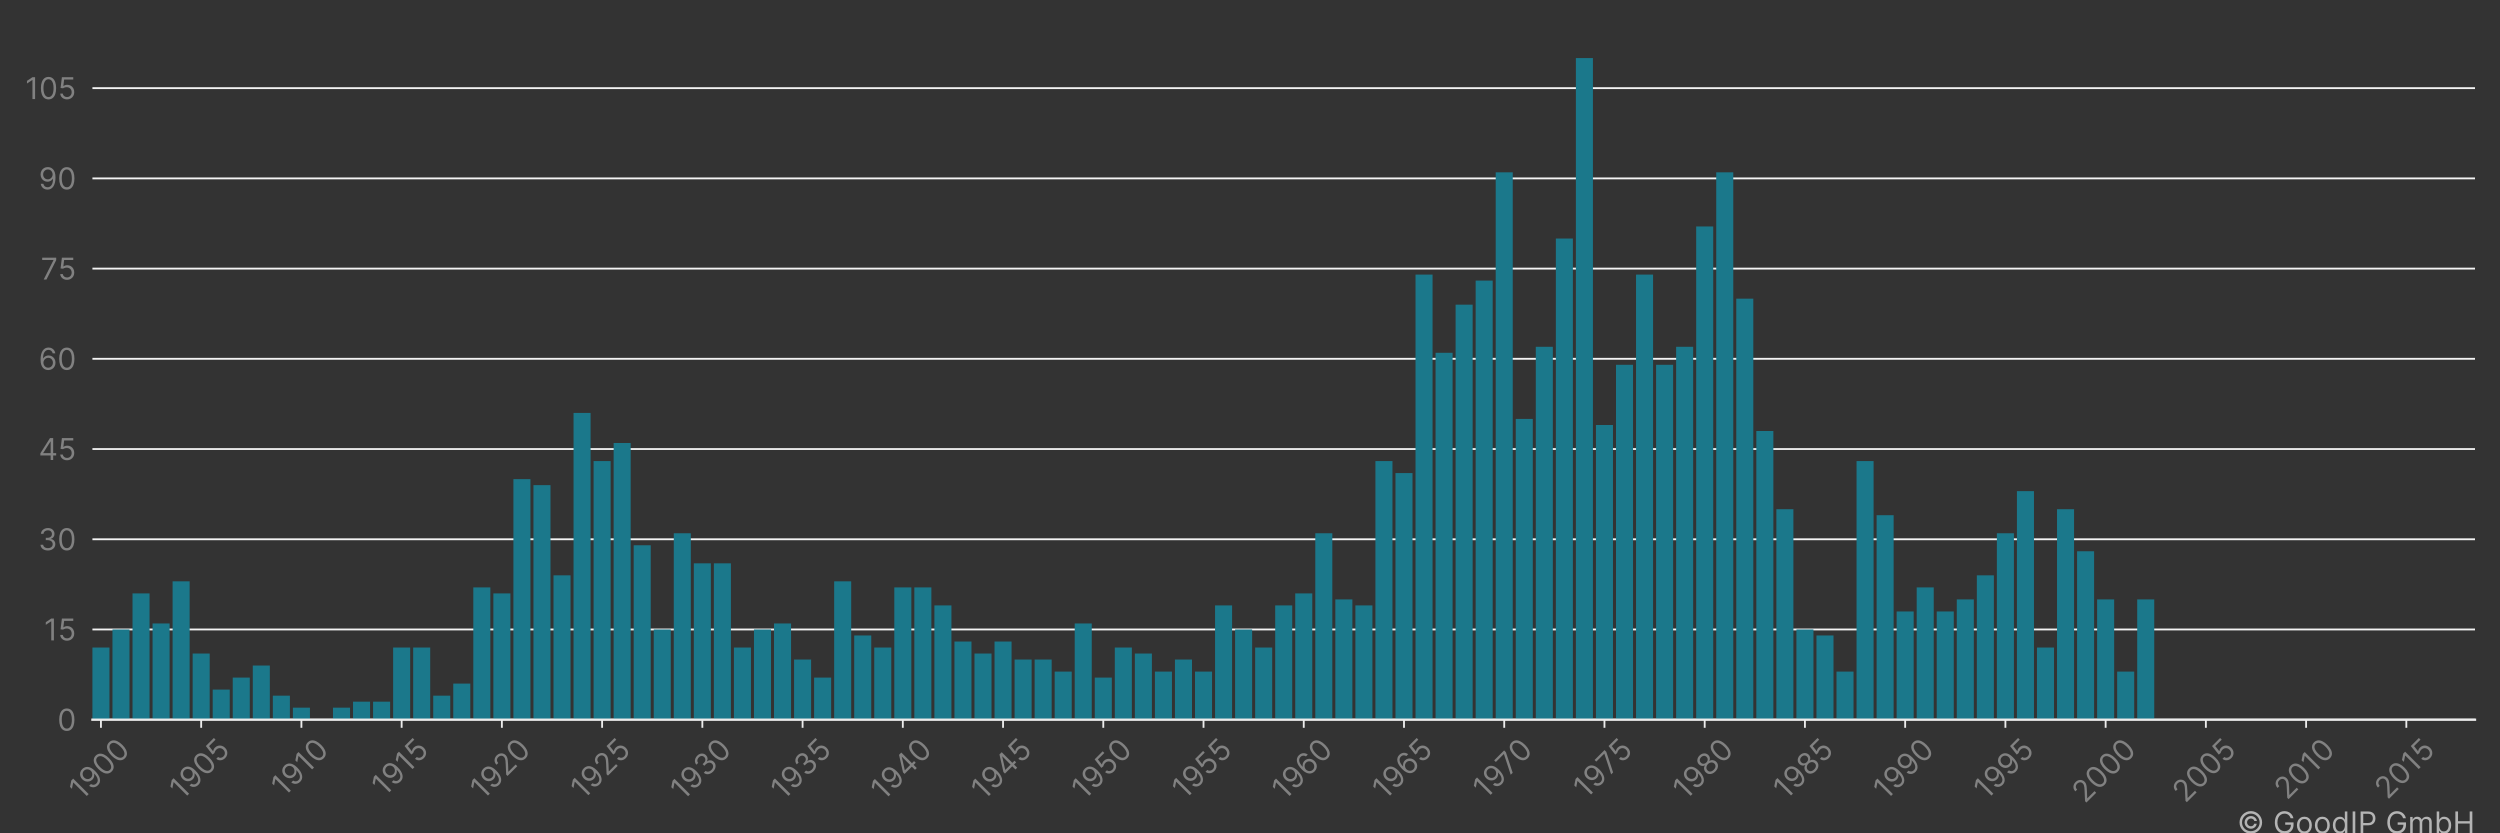 <?xml version="1.0" encoding="utf-8" standalone="no"?>
<!DOCTYPE svg PUBLIC "-//W3C//DTD SVG 1.1//EN"
  "http://www.w3.org/Graphics/SVG/1.1/DTD/svg11.dtd">
<!-- Created with matplotlib (https://matplotlib.org/) -->
<svg height="360pt" version="1.1" viewBox="0 0 1080 360" width="1080pt" xmlns="http://www.w3.org/2000/svg" xmlns:xlink="http://www.w3.org/1999/xlink">
 <rect x="0" y="0" width="1080" height="360" fill="#333333" stroke="none"/>
 <title>BETHLEHEM STEEL CORP patent filings</title>
 <defs>
  <style type="text/css">*{stroke-linecap:butt;stroke-linejoin:round;}</style>
 </defs>
 <g id="figure_1">
  <g id="patch_1">
   <path d="M 0 360 
L 1080 360 
L 1080 0 
L 0 0 
z
" style="fill:none;"/>
  </g>
  <g id="axes_1">
   <g id="patch_2">
    <path d="M 39.925 310.911 
L 1069.2 310.911 
L 1069.2 10.8 
L 39.925 10.8 
z
" style="fill:none;"/>
   </g>
   <g id="matplotlib.axis_1">
    <g id="xtick_1">
     <g id="line2d_1">
      <defs>
       <path d="M 0 0 
L 0 3.5 
" id="m27e42382ef" style="stroke:#ececec;stroke-width:0.8;"/>
      </defs>
      <g>
       <use style="fill:#ececec;stroke:#ececec;stroke-width:0.8;" x="43.606" xlink:href="#m27e42382ef" y="310.911"/>
      </g>
     </g>
     <g id="text_1">
      <!-- 1900 -->
      <g style="fill:#818181;" transform="translate(35.262 346.09)rotate(-45)scale(0.13 -0.13)">
       <defs>
        <path d="M 33.094 72.734 
L 33.094 0 
L 24.297 0 
L 24.297 63.5 
L 23.859 63.5 
L 6.109 51.703 
L 6.109 60.656 
L 24.297 72.734 
z
" id="Inter-Regular-49"/>
        <path d="M 30.688 73.859 
Q 35.156 73.828 39.625 72.156 
Q 44.109 70.484 47.797 66.609 
Q 51.5 62.75 53.734 56.094 
Q 55.969 49.438 55.969 39.344 
Q 55.969 29.656 54.141 22.141 
Q 52.312 14.625 48.875 9.469 
Q 45.453 4.328 40.562 1.656 
Q 35.688 -1 29.547 -1 
Q 23.438 -1 18.656 1.438 
Q 13.891 3.875 10.844 8.219 
Q 7.812 12.578 6.969 18.328 
L 15.625 18.328 
Q 16.797 13.312 20.297 10.062 
Q 23.797 6.812 29.547 6.812 
Q 37.969 6.812 42.844 14.156 
Q 47.734 21.516 47.734 34.938 
L 47.156 34.938 
Q 45.172 31.953 42.438 29.781 
Q 39.703 27.625 36.359 26.453 
Q 33.031 25.281 29.266 25.281 
Q 23.016 25.281 17.812 28.391 
Q 12.609 31.5 9.5 36.953 
Q 6.391 42.406 6.391 49.438 
Q 6.391 56.172 9.391 61.75 
Q 12.391 67.328 17.844 70.625 
Q 23.297 73.938 30.688 73.859 
z
M 30.688 66.047 
Q 26.203 66.047 22.641 63.812 
Q 19.078 61.578 17 57.812 
Q 14.922 54.047 14.922 49.438 
Q 14.922 44.891 16.922 41.172 
Q 18.922 37.469 22.422 35.281 
Q 25.922 33.094 30.406 33.094 
Q 33.766 33.094 36.672 34.422 
Q 39.594 35.766 41.781 38.078 
Q 43.969 40.406 45.203 43.375 
Q 46.453 46.344 46.453 49.578 
Q 46.453 53.906 44.406 57.672 
Q 42.359 61.438 38.797 63.734 
Q 35.234 66.047 30.688 66.047 
z
" id="Inter-Regular-57"/>
        <path d="M 31.25 -1 
Q 23.219 -1 17.578 3.391 
Q 11.938 7.781 8.953 16.141 
Q 5.969 24.5 5.969 36.359 
Q 5.969 48.156 8.969 56.516 
Q 11.969 64.875 17.625 69.297 
Q 23.297 73.719 31.25 73.719 
Q 39.203 73.719 44.859 69.297 
Q 50.531 64.875 53.531 56.516 
Q 56.531 48.156 56.531 36.359 
Q 56.531 24.5 53.547 16.141 
Q 50.562 7.781 44.922 3.391 
Q 39.281 -1 31.25 -1 
z
M 31.25 6.812 
Q 39.203 6.812 43.609 14.484 
Q 48.016 22.156 48.016 36.359 
Q 48.016 45.812 46 52.453 
Q 44 59.094 40.25 62.562 
Q 36.5 66.047 31.25 66.047 
Q 23.375 66.047 18.922 58.281 
Q 14.484 50.531 14.484 36.359 
Q 14.484 26.922 16.469 20.312 
Q 18.469 13.703 22.203 10.25 
Q 25.953 6.812 31.25 6.812 
z
" id="Inter-Regular-48"/>
       </defs>
       <use xlink:href="#Inter-Regular-49"/>
       <use x="46.449" xlink:href="#Inter-Regular-57"/>
       <use x="108.807" xlink:href="#Inter-Regular-48"/>
       <use x="171.307" xlink:href="#Inter-Regular-48"/>
      </g>
     </g>
    </g>
    <g id="xtick_2">
     <g id="line2d_2">
      <g>
       <use style="fill:#ececec;stroke:#ececec;stroke-width:0.8;" x="86.907" xlink:href="#m27e42382ef" y="310.911"/>
      </g>
     </g>
     <g id="text_2">
      <!-- 1905 -->
      <g style="fill:#818181;" transform="translate(78.642 345.933)rotate(-45)scale(0.13 -0.13)">
       <defs>
        <path d="M 30.25 -1 
Q 24 -1 19 1.484 
Q 14 3.984 10.969 8.312 
Q 7.953 12.641 7.672 18.188 
L 16.188 18.188 
Q 16.688 13.25 20.688 10.031 
Q 24.688 6.812 30.25 6.812 
Q 34.734 6.812 38.234 8.906 
Q 41.734 11.016 43.734 14.688 
Q 45.734 18.359 45.734 23.016 
Q 45.734 27.766 43.656 31.516 
Q 41.578 35.266 37.953 37.422 
Q 34.344 39.594 29.688 39.625 
Q 26.344 39.672 22.828 38.625 
Q 19.312 37.578 17.047 35.938 
L 8.812 36.938 
L 13.219 72.734 
L 51 72.734 
L 51 64.922 
L 20.594 64.922 
L 18.047 43.469 
L 18.469 43.469 
Q 20.703 45.234 24.078 46.406 
Q 27.453 47.578 31.109 47.578 
Q 37.781 47.578 43.016 44.406 
Q 48.266 41.234 51.266 35.719 
Q 54.266 30.219 54.266 23.156 
Q 54.266 16.188 51.156 10.734 
Q 48.047 5.297 42.609 2.141 
Q 37.188 -1 30.25 -1 
z
" id="Inter-Regular-53"/>
       </defs>
       <use xlink:href="#Inter-Regular-49"/>
       <use x="46.449" xlink:href="#Inter-Regular-57"/>
       <use x="108.807" xlink:href="#Inter-Regular-48"/>
       <use x="171.307" xlink:href="#Inter-Regular-53"/>
      </g>
     </g>
    </g>
    <g id="xtick_3">
     <g id="line2d_3">
      <g>
       <use style="fill:#ececec;stroke:#ececec;stroke-width:0.8;" x="130.208" xlink:href="#m27e42382ef" y="310.911"/>
      </g>
     </g>
     <g id="text_3">
      <!-- 1910 -->
      <g style="fill:#818181;" transform="translate(122.602 344.614)rotate(-45)scale(0.13 -0.13)">
       <use xlink:href="#Inter-Regular-49"/>
       <use x="46.449" xlink:href="#Inter-Regular-57"/>
       <use x="108.807" xlink:href="#Inter-Regular-49"/>
       <use x="155.256" xlink:href="#Inter-Regular-48"/>
      </g>
     </g>
    </g>
    <g id="xtick_4">
     <g id="line2d_4">
      <g>
       <use style="fill:#ececec;stroke:#ececec;stroke-width:0.8;" x="173.51" xlink:href="#m27e42382ef" y="310.911"/>
      </g>
     </g>
     <g id="text_4">
      <!-- 1915 -->
      <g style="fill:#818181;" transform="translate(165.982 344.458)rotate(-45)scale(0.13 -0.13)">
       <use xlink:href="#Inter-Regular-49"/>
       <use x="46.449" xlink:href="#Inter-Regular-57"/>
       <use x="108.807" xlink:href="#Inter-Regular-49"/>
       <use x="155.256" xlink:href="#Inter-Regular-53"/>
      </g>
     </g>
    </g>
    <g id="xtick_5">
     <g id="line2d_5">
      <g>
       <use style="fill:#ececec;stroke:#ececec;stroke-width:0.8;" x="216.811" xlink:href="#m27e42382ef" y="310.911"/>
      </g>
     </g>
     <g id="text_5">
      <!-- 1920 -->
      <g style="fill:#818181;" transform="translate(208.559 345.907)rotate(-45)scale(0.13 -0.13)">
       <defs>
        <path d="M 7.531 0 
L 7.531 6.391 
L 31.531 32.672 
Q 35.766 37.281 38.5 40.703 
Q 41.234 44.141 42.562 47.172 
Q 43.891 50.219 43.891 53.547 
Q 43.891 57.391 42.062 60.188 
Q 40.234 63 37.078 64.516 
Q 33.922 66.047 29.969 66.047 
Q 25.781 66.047 22.672 64.328 
Q 19.562 62.609 17.875 59.516 
Q 16.188 56.422 16.188 52.266 
L 7.812 52.266 
Q 7.812 58.672 10.75 63.5 
Q 13.703 68.328 18.797 71.016 
Q 23.906 73.719 30.25 73.719 
Q 36.656 73.719 41.578 71.016 
Q 46.516 68.328 49.312 63.734 
Q 52.125 59.156 52.125 53.547 
Q 52.125 49.531 50.688 45.719 
Q 49.25 41.906 45.719 37.234 
Q 42.188 32.562 35.938 25.859 
L 19.609 8.375 
L 19.609 7.812 
L 53.406 7.812 
L 53.406 0 
z
" id="Inter-Regular-50"/>
       </defs>
       <use xlink:href="#Inter-Regular-49"/>
       <use x="46.449" xlink:href="#Inter-Regular-57"/>
       <use x="108.807" xlink:href="#Inter-Regular-50"/>
       <use x="169.318" xlink:href="#Inter-Regular-48"/>
      </g>
     </g>
    </g>
    <g id="xtick_6">
     <g id="line2d_6">
      <g>
       <use style="fill:#ececec;stroke:#ececec;stroke-width:0.8;" x="260.113" xlink:href="#m27e42382ef" y="310.911"/>
      </g>
     </g>
     <g id="text_6">
      <!-- 1925 -->
      <g style="fill:#818181;" transform="translate(251.939 345.751)rotate(-45)scale(0.13 -0.13)">
       <use xlink:href="#Inter-Regular-49"/>
       <use x="46.449" xlink:href="#Inter-Regular-57"/>
       <use x="108.807" xlink:href="#Inter-Regular-50"/>
       <use x="169.318" xlink:href="#Inter-Regular-53"/>
      </g>
     </g>
    </g>
    <g id="xtick_7">
     <g id="line2d_7">
      <g>
       <use style="fill:#ececec;stroke:#ececec;stroke-width:0.8;" x="303.414" xlink:href="#m27e42382ef" y="310.911"/>
      </g>
     </g>
     <g id="text_7">
      <!-- 1930 -->
      <g style="fill:#818181;" transform="translate(295.018 346.194)rotate(-45)scale(0.13 -0.13)">
       <defs>
        <path d="M 32.109 -1 
Q 25.078 -1 19.578 1.406 
Q 14.094 3.828 10.875 8.141 
Q 7.672 12.469 7.391 18.188 
L 16.344 18.188 
Q 16.625 14.672 18.75 12.125 
Q 20.875 9.594 24.312 8.203 
Q 27.766 6.812 31.969 6.812 
Q 36.656 6.812 40.266 8.438 
Q 43.891 10.078 45.953 12.984 
Q 48.016 15.906 48.016 19.75 
Q 48.016 23.75 46.016 26.828 
Q 44.031 29.906 40.188 31.641 
Q 36.359 33.375 30.828 33.375 
L 25 33.375 
L 25 41.188 
L 30.828 41.188 
Q 35.156 41.188 38.438 42.75 
Q 41.734 44.312 43.594 47.156 
Q 45.453 50 45.453 53.828 
Q 45.453 57.531 43.812 60.266 
Q 42.188 63 39.219 64.516 
Q 36.266 66.047 32.25 66.047 
Q 28.484 66.047 25.156 64.672 
Q 21.844 63.312 19.75 60.734 
Q 17.656 58.172 17.469 54.547 
L 8.953 54.547 
Q 9.156 60.266 12.391 64.578 
Q 15.625 68.891 20.859 71.297 
Q 26.109 73.719 32.391 73.719 
Q 39.141 73.719 43.969 71 
Q 48.797 68.281 51.391 63.844 
Q 53.984 59.406 53.984 54.266 
Q 53.984 48.125 50.766 43.781 
Q 47.547 39.453 42.047 37.781 
L 42.047 37.219 
Q 48.938 36.078 52.797 31.375 
Q 56.672 26.672 56.672 19.75 
Q 56.672 13.812 53.453 9.109 
Q 50.25 4.406 44.703 1.703 
Q 39.172 -1 32.109 -1 
z
" id="Inter-Regular-51"/>
       </defs>
       <use xlink:href="#Inter-Regular-49"/>
       <use x="46.449" xlink:href="#Inter-Regular-57"/>
       <use x="108.807" xlink:href="#Inter-Regular-51"/>
       <use x="172.443" xlink:href="#Inter-Regular-48"/>
      </g>
     </g>
    </g>
    <g id="xtick_8">
     <g id="line2d_8">
      <g>
       <use style="fill:#ececec;stroke:#ececec;stroke-width:0.8;" x="346.716" xlink:href="#m27e42382ef" y="310.911"/>
      </g>
     </g>
     <g id="text_8">
      <!-- 1935 -->
      <g style="fill:#818181;" transform="translate(338.398 346.038)rotate(-45)scale(0.13 -0.13)">
       <use xlink:href="#Inter-Regular-49"/>
       <use x="46.449" xlink:href="#Inter-Regular-57"/>
       <use x="108.807" xlink:href="#Inter-Regular-51"/>
       <use x="172.443" xlink:href="#Inter-Regular-53"/>
      </g>
     </g>
    </g>
    <g id="xtick_9">
     <g id="line2d_9">
      <g>
       <use style="fill:#ececec;stroke:#ececec;stroke-width:0.8;" x="390.017" xlink:href="#m27e42382ef" y="310.911"/>
      </g>
     </g>
     <g id="text_9">
      <!-- 1940 -->
      <g style="fill:#818181;" transform="translate(381.595 346.246)rotate(-45)scale(0.13 -0.13)">
       <defs>
        <path d="M 5.828 14.922 
L 5.828 22.156 
L 37.781 72.734 
L 43.047 72.734 
L 43.047 61.5 
L 39.484 61.5 
L 15.344 23.297 
L 15.344 22.734 
L 58.375 22.734 
L 58.375 14.922 
z
M 40.062 0 
L 40.062 17.109 
L 40.062 20.484 
L 40.062 72.734 
L 48.438 72.734 
L 48.438 0 
z
" id="Inter-Regular-52"/>
       </defs>
       <use xlink:href="#Inter-Regular-49"/>
       <use x="46.449" xlink:href="#Inter-Regular-57"/>
       <use x="108.807" xlink:href="#Inter-Regular-52"/>
       <use x="173.011" xlink:href="#Inter-Regular-48"/>
      </g>
     </g>
    </g>
    <g id="xtick_10">
     <g id="line2d_10">
      <g>
       <use style="fill:#ececec;stroke:#ececec;stroke-width:0.8;" x="433.318" xlink:href="#m27e42382ef" y="310.911"/>
      </g>
     </g>
     <g id="text_10">
      <!-- 1945 -->
      <g style="fill:#818181;" transform="translate(424.975 346.09)rotate(-45)scale(0.13 -0.13)">
       <use xlink:href="#Inter-Regular-49"/>
       <use x="46.449" xlink:href="#Inter-Regular-57"/>
       <use x="108.807" xlink:href="#Inter-Regular-52"/>
       <use x="173.011" xlink:href="#Inter-Regular-53"/>
      </g>
     </g>
    </g>
    <g id="xtick_11">
     <g id="line2d_11">
      <g>
       <use style="fill:#ececec;stroke:#ececec;stroke-width:0.8;" x="476.62" xlink:href="#m27e42382ef" y="310.911"/>
      </g>
     </g>
     <g id="text_11">
      <!-- 1950 -->
      <g style="fill:#818181;" transform="translate(468.355 345.933)rotate(-45)scale(0.13 -0.13)">
       <use xlink:href="#Inter-Regular-49"/>
       <use x="46.449" xlink:href="#Inter-Regular-57"/>
       <use x="108.807" xlink:href="#Inter-Regular-53"/>
       <use x="169.602" xlink:href="#Inter-Regular-48"/>
      </g>
     </g>
    </g>
    <g id="xtick_12">
     <g id="line2d_12">
      <g>
       <use style="fill:#ececec;stroke:#ececec;stroke-width:0.8;" x="519.921" xlink:href="#m27e42382ef" y="310.911"/>
      </g>
     </g>
     <g id="text_12">
      <!-- 1955 -->
      <g style="fill:#818181;" transform="translate(511.734 345.776)rotate(-45)scale(0.13 -0.13)">
       <use xlink:href="#Inter-Regular-49"/>
       <use x="46.449" xlink:href="#Inter-Regular-57"/>
       <use x="108.807" xlink:href="#Inter-Regular-53"/>
       <use x="169.602" xlink:href="#Inter-Regular-53"/>
      </g>
     </g>
    </g>
    <g id="xtick_13">
     <g id="line2d_13">
      <g>
       <use style="fill:#ececec;stroke:#ececec;stroke-width:0.8;" x="563.223" xlink:href="#m27e42382ef" y="310.911"/>
      </g>
     </g>
     <g id="text_13">
      <!-- 1960 -->
      <g style="fill:#818181;" transform="translate(554.886 346.077)rotate(-45)scale(0.13 -0.13)">
       <defs>
        <path d="M 31.672 -1 
Q 27.203 -0.922 22.719 0.703 
Q 18.25 2.344 14.562 6.234 
Q 10.875 10.125 8.625 16.781 
Q 6.391 23.438 6.391 33.516 
Q 6.391 43.219 8.203 50.719 
Q 10.016 58.234 13.453 63.375 
Q 16.906 68.531 21.781 71.188 
Q 26.672 73.859 32.812 73.859 
Q 38.922 73.859 43.688 71.406 
Q 48.469 68.969 51.484 64.609 
Q 54.516 60.266 55.406 54.547 
L 46.734 54.547 
Q 45.531 59.547 42.047 62.797 
Q 38.562 66.047 32.812 66.047 
Q 24.359 66.047 19.516 58.672 
Q 14.672 51.312 14.625 37.922 
L 15.203 37.922 
Q 17.188 40.938 19.938 43.078 
Q 22.688 45.234 26.031 46.406 
Q 29.375 47.578 33.094 47.578 
Q 39.344 47.578 44.531 44.469 
Q 49.719 41.375 52.844 35.922 
Q 55.969 30.469 55.969 23.438 
Q 55.969 16.688 52.953 11.094 
Q 49.938 5.5 44.484 2.219 
Q 39.031 -1.062 31.672 -1 
z
M 31.672 6.812 
Q 36.156 6.812 39.719 9.047 
Q 43.297 11.297 45.359 15.062 
Q 47.438 18.828 47.438 23.438 
Q 47.438 27.953 45.438 31.656 
Q 43.438 35.375 39.938 37.562 
Q 36.438 39.766 31.969 39.766 
Q 28.594 39.766 25.672 38.438 
Q 22.766 37.109 20.578 34.797 
Q 18.391 32.5 17.141 29.531 
Q 15.906 26.562 15.906 23.297 
Q 15.906 18.969 17.953 15.203 
Q 20 11.438 23.562 9.125 
Q 27.125 6.812 31.672 6.812 
z
" id="Inter-Regular-54"/>
       </defs>
       <use xlink:href="#Inter-Regular-49"/>
       <use x="46.449" xlink:href="#Inter-Regular-57"/>
       <use x="108.807" xlink:href="#Inter-Regular-54"/>
       <use x="171.165" xlink:href="#Inter-Regular-48"/>
      </g>
     </g>
    </g>
    <g id="xtick_14">
     <g id="line2d_14">
      <g>
       <use style="fill:#ececec;stroke:#ececec;stroke-width:0.8;" x="606.524" xlink:href="#m27e42382ef" y="310.911"/>
      </g>
     </g>
     <g id="text_14">
      <!-- 1965 -->
      <g style="fill:#818181;" transform="translate(598.265 345.92)rotate(-45)scale(0.13 -0.13)">
       <use xlink:href="#Inter-Regular-49"/>
       <use x="46.449" xlink:href="#Inter-Regular-57"/>
       <use x="108.807" xlink:href="#Inter-Regular-54"/>
       <use x="171.165" xlink:href="#Inter-Regular-53"/>
      </g>
     </g>
    </g>
    <g id="xtick_15">
     <g id="line2d_15">
      <g>
       <use style="fill:#ececec;stroke:#ececec;stroke-width:0.8;" x="649.826" xlink:href="#m27e42382ef" y="310.911"/>
      </g>
     </g>
     <g id="text_15">
      <!-- 1970 -->
      <g style="fill:#818181;" transform="translate(641.73 345.594)rotate(-45)scale(0.13 -0.13)">
       <defs>
        <path d="M 9.797 0 
L 42.328 64.344 
L 42.328 64.922 
L 4.828 64.922 
L 4.828 72.734 
L 51.422 72.734 
L 51.422 64.484 
L 19.031 0 
z
" id="Inter-Regular-55"/>
       </defs>
       <use xlink:href="#Inter-Regular-49"/>
       <use x="46.449" xlink:href="#Inter-Regular-57"/>
       <use x="108.807" xlink:href="#Inter-Regular-55"/>
       <use x="165.909" xlink:href="#Inter-Regular-48"/>
      </g>
     </g>
    </g>
    <g id="xtick_16">
     <g id="line2d_16">
      <g>
       <use style="fill:#ececec;stroke:#ececec;stroke-width:0.8;" x="693.127" xlink:href="#m27e42382ef" y="310.911"/>
      </g>
     </g>
     <g id="text_16">
      <!-- 1975 -->
      <g style="fill:#818181;" transform="translate(685.11 345.437)rotate(-45)scale(0.13 -0.13)">
       <use xlink:href="#Inter-Regular-49"/>
       <use x="46.449" xlink:href="#Inter-Regular-57"/>
       <use x="108.807" xlink:href="#Inter-Regular-55"/>
       <use x="165.909" xlink:href="#Inter-Regular-53"/>
      </g>
     </g>
    </g>
    <g id="xtick_17">
     <g id="line2d_17">
      <g>
       <use style="fill:#ececec;stroke:#ececec;stroke-width:0.8;" x="736.429" xlink:href="#m27e42382ef" y="310.911"/>
      </g>
     </g>
     <g id="text_17">
      <!-- 1980 -->
      <g style="fill:#818181;" transform="translate(728.124 346.012)rotate(-45)scale(0.13 -0.13)">
       <defs>
        <path d="M 30.828 -1 
Q 23.516 -1 17.922 1.609 
Q 12.328 4.219 9.203 8.812 
Q 6.078 13.422 6.109 19.312 
Q 6.078 23.938 7.922 27.859 
Q 9.766 31.781 12.969 34.422 
Q 16.188 37.078 20.172 37.781 
L 20.172 38.203 
Q 14.953 39.562 11.859 44.078 
Q 8.766 48.609 8.812 54.406 
Q 8.766 59.938 11.609 64.297 
Q 14.453 68.672 19.438 71.188 
Q 24.438 73.719 30.828 73.719 
Q 37.141 73.719 42.109 71.188 
Q 47.094 68.672 49.953 64.297 
Q 52.812 59.938 52.844 54.406 
Q 52.812 48.609 49.703 44.078 
Q 46.594 39.562 41.484 38.203 
L 41.484 37.781 
Q 45.422 37.078 48.578 34.422 
Q 51.734 31.781 53.609 27.859 
Q 55.5 23.938 55.547 19.312 
Q 55.5 13.422 52.359 8.812 
Q 49.219 4.219 43.656 1.609 
Q 38.109 -1 30.828 -1 
z
M 30.828 6.812 
Q 35.766 6.812 39.344 8.406 
Q 42.938 10.016 44.891 12.922 
Q 46.844 15.844 46.875 19.75 
Q 46.844 23.859 44.75 27.016 
Q 42.656 30.188 39.047 32 
Q 35.438 33.812 30.828 33.812 
Q 26.172 33.812 22.531 32 
Q 18.891 30.188 16.812 27.016 
Q 14.734 23.859 14.781 19.75 
Q 14.734 15.844 16.672 12.922 
Q 18.609 10.016 22.234 8.406 
Q 25.859 6.812 30.828 6.812 
z
M 30.828 41.328 
Q 34.734 41.328 37.766 42.891 
Q 40.797 44.453 42.531 47.266 
Q 44.281 50.078 44.312 53.828 
Q 44.281 57.531 42.578 60.281 
Q 40.875 63.031 37.859 64.531 
Q 34.844 66.047 30.828 66.047 
Q 26.734 66.047 23.688 64.531 
Q 20.641 63.031 18.969 60.281 
Q 17.297 57.531 17.328 53.828 
Q 17.297 50.078 19.016 47.266 
Q 20.734 44.453 23.781 42.891 
Q 26.844 41.328 30.828 41.328 
z
" id="Inter-Regular-56"/>
       </defs>
       <use xlink:href="#Inter-Regular-49"/>
       <use x="46.449" xlink:href="#Inter-Regular-57"/>
       <use x="108.807" xlink:href="#Inter-Regular-56"/>
       <use x="170.455" xlink:href="#Inter-Regular-48"/>
      </g>
     </g>
    </g>
    <g id="xtick_18">
     <g id="line2d_18">
      <g>
       <use style="fill:#ececec;stroke:#ececec;stroke-width:0.8;" x="779.73" xlink:href="#m27e42382ef" y="310.911"/>
      </g>
     </g>
     <g id="text_18">
      <!-- 1985 -->
      <g style="fill:#818181;" transform="translate(771.503 345.855)rotate(-45)scale(0.13 -0.13)">
       <use xlink:href="#Inter-Regular-49"/>
       <use x="46.449" xlink:href="#Inter-Regular-57"/>
       <use x="108.807" xlink:href="#Inter-Regular-56"/>
       <use x="170.455" xlink:href="#Inter-Regular-53"/>
      </g>
     </g>
    </g>
    <g id="xtick_19">
     <g id="line2d_19">
      <g>
       <use style="fill:#ececec;stroke:#ececec;stroke-width:0.8;" x="823.031" xlink:href="#m27e42382ef" y="310.911"/>
      </g>
     </g>
     <g id="text_19">
      <!-- 1990 -->
      <g style="fill:#818181;" transform="translate(814.694 346.077)rotate(-45)scale(0.13 -0.13)">
       <use xlink:href="#Inter-Regular-49"/>
       <use x="46.449" xlink:href="#Inter-Regular-57"/>
       <use x="108.807" xlink:href="#Inter-Regular-57"/>
       <use x="171.165" xlink:href="#Inter-Regular-48"/>
      </g>
     </g>
    </g>
    <g id="xtick_20">
     <g id="line2d_20">
      <g>
       <use style="fill:#ececec;stroke:#ececec;stroke-width:0.8;" x="866.333" xlink:href="#m27e42382ef" y="310.911"/>
      </g>
     </g>
     <g id="text_20">
      <!-- 1995 -->
      <g style="fill:#818181;" transform="translate(858.074 345.92)rotate(-45)scale(0.13 -0.13)">
       <use xlink:href="#Inter-Regular-49"/>
       <use x="46.449" xlink:href="#Inter-Regular-57"/>
       <use x="108.807" xlink:href="#Inter-Regular-57"/>
       <use x="171.165" xlink:href="#Inter-Regular-53"/>
      </g>
     </g>
    </g>
    <g id="xtick_21">
     <g id="line2d_21">
      <g>
       <use style="fill:#ececec;stroke:#ececec;stroke-width:0.8;" x="909.634" xlink:href="#m27e42382ef" y="310.911"/>
      </g>
     </g>
     <g id="text_21">
      <!-- 2000 -->
      <g style="fill:#818181;" transform="translate(900.638 347.395)rotate(-45)scale(0.13 -0.13)">
       <use xlink:href="#Inter-Regular-50"/>
       <use x="60.511" xlink:href="#Inter-Regular-48"/>
       <use x="123.011" xlink:href="#Inter-Regular-48"/>
       <use x="185.511" xlink:href="#Inter-Regular-48"/>
      </g>
     </g>
    </g>
    <g id="xtick_22">
     <g id="line2d_22">
      <g>
       <use style="fill:#ececec;stroke:#ececec;stroke-width:0.8;" x="952.936" xlink:href="#m27e42382ef" y="310.911"/>
      </g>
     </g>
     <g id="text_22">
      <!-- 2005 -->
      <g style="fill:#818181;" transform="translate(944.018 347.239)rotate(-45)scale(0.13 -0.13)">
       <use xlink:href="#Inter-Regular-50"/>
       <use x="60.511" xlink:href="#Inter-Regular-48"/>
       <use x="123.011" xlink:href="#Inter-Regular-48"/>
       <use x="185.511" xlink:href="#Inter-Regular-53"/>
      </g>
     </g>
    </g>
    <g id="xtick_23">
     <g id="line2d_23">
      <g>
       <use style="fill:#ececec;stroke:#ececec;stroke-width:0.8;" x="996.237" xlink:href="#m27e42382ef" y="310.911"/>
      </g>
     </g>
     <g id="text_23">
      <!-- 2010 -->
      <g style="fill:#818181;" transform="translate(987.978 345.92)rotate(-45)scale(0.13 -0.13)">
       <use xlink:href="#Inter-Regular-50"/>
       <use x="60.511" xlink:href="#Inter-Regular-48"/>
       <use x="123.011" xlink:href="#Inter-Regular-49"/>
       <use x="169.46" xlink:href="#Inter-Regular-48"/>
      </g>
     </g>
    </g>
    <g id="xtick_24">
     <g id="line2d_24">
      <g>
       <use style="fill:#ececec;stroke:#ececec;stroke-width:0.8;" x="1039.539" xlink:href="#m27e42382ef" y="310.911"/>
      </g>
     </g>
     <g id="text_24">
      <!-- 2015 -->
      <g style="fill:#818181;" transform="translate(1031.358 345.763)rotate(-45)scale(0.13 -0.13)">
       <use xlink:href="#Inter-Regular-50"/>
       <use x="60.511" xlink:href="#Inter-Regular-48"/>
       <use x="123.011" xlink:href="#Inter-Regular-49"/>
       <use x="169.46" xlink:href="#Inter-Regular-53"/>
      </g>
     </g>
    </g>
   </g>
   <g id="matplotlib.axis_2">
    <g id="ytick_1">
     <g id="line2d_25">
      <path clip-path="url(#pf9561ef09e)" d="M 39.925 310.911 
L 1069.2 310.911 
" style="fill:none;stroke:#f3f3f3;stroke-linecap:square;stroke-width:0.8;"/>
     </g>
     <g id="text_25">
      <!-- 0 -->
      <g style="fill:#818181;" transform="translate(24.8 315.638)scale(0.13 -0.13)">
       <use xlink:href="#Inter-Regular-48"/>
      </g>
     </g>
    </g>
    <g id="ytick_2">
     <g id="line2d_26">
      <path clip-path="url(#pf9561ef09e)" d="M 39.925 271.935 
L 1069.2 271.935 
" style="fill:none;stroke:#f3f3f3;stroke-linecap:square;stroke-width:0.8;"/>
     </g>
     <g id="text_26">
      <!-- 15 -->
      <g style="fill:#818181;" transform="translate(18.983 276.663)scale(0.13 -0.13)">
       <use xlink:href="#Inter-Regular-49"/>
       <use x="46.449" xlink:href="#Inter-Regular-53"/>
      </g>
     </g>
    </g>
    <g id="ytick_3">
     <g id="line2d_27">
      <path clip-path="url(#pf9561ef09e)" d="M 39.925 232.96 
L 1069.2 232.96 
" style="fill:none;stroke:#f3f3f3;stroke-linecap:square;stroke-width:0.8;"/>
     </g>
     <g id="text_27">
      <!-- 30 -->
      <g style="fill:#818181;" transform="translate(16.527 237.687)scale(0.13 -0.13)">
       <use xlink:href="#Inter-Regular-51"/>
       <use x="63.636" xlink:href="#Inter-Regular-48"/>
      </g>
     </g>
    </g>
    <g id="ytick_4">
     <g id="line2d_28">
      <path clip-path="url(#pf9561ef09e)" d="M 39.925 193.984 
L 1069.2 193.984 
" style="fill:none;stroke:#f3f3f3;stroke-linecap:square;stroke-width:0.8;"/>
     </g>
     <g id="text_28">
      <!-- 45 -->
      <g style="fill:#818181;" transform="translate(16.675 198.712)scale(0.13 -0.13)">
       <use xlink:href="#Inter-Regular-52"/>
       <use x="64.205" xlink:href="#Inter-Regular-53"/>
      </g>
     </g>
    </g>
    <g id="ytick_5">
     <g id="line2d_29">
      <path clip-path="url(#pf9561ef09e)" d="M 39.925 155.009 
L 1069.2 155.009 
" style="fill:none;stroke:#f3f3f3;stroke-linecap:square;stroke-width:0.8;"/>
     </g>
     <g id="text_29">
      <!-- 60 -->
      <g style="fill:#818181;" transform="translate(16.693 159.737)scale(0.13 -0.13)">
       <use xlink:href="#Inter-Regular-54"/>
       <use x="62.358" xlink:href="#Inter-Regular-48"/>
      </g>
     </g>
    </g>
    <g id="ytick_6">
     <g id="line2d_30">
      <path clip-path="url(#pf9561ef09e)" d="M 39.925 116.034 
L 1069.2 116.034 
" style="fill:none;stroke:#f3f3f3;stroke-linecap:square;stroke-width:0.8;"/>
     </g>
     <g id="text_30">
      <!-- 75 -->
      <g style="fill:#818181;" transform="translate(17.597 120.761)scale(0.13 -0.13)">
       <use xlink:href="#Inter-Regular-55"/>
       <use x="57.102" xlink:href="#Inter-Regular-53"/>
      </g>
     </g>
    </g>
    <g id="ytick_7">
     <g id="line2d_31">
      <path clip-path="url(#pf9561ef09e)" d="M 39.925 77.058 
L 1069.2 77.058 
" style="fill:none;stroke:#f3f3f3;stroke-linecap:square;stroke-width:0.8;"/>
     </g>
     <g id="text_31">
      <!-- 90 -->
      <g style="fill:#818181;" transform="translate(16.693 81.786)scale(0.13 -0.13)">
       <use xlink:href="#Inter-Regular-57"/>
       <use x="62.358" xlink:href="#Inter-Regular-48"/>
      </g>
     </g>
    </g>
    <g id="ytick_8">
     <g id="line2d_32">
      <path clip-path="url(#pf9561ef09e)" d="M 39.925 38.083 
L 1069.2 38.083 
" style="fill:none;stroke:#f3f3f3;stroke-linecap:square;stroke-width:0.8;"/>
     </g>
     <g id="text_32">
      <!-- 105 -->
      <g style="fill:#818181;" transform="translate(10.857 42.811)scale(0.13 -0.13)">
       <use xlink:href="#Inter-Regular-49"/>
       <use x="46.449" xlink:href="#Inter-Regular-48"/>
       <use x="108.949" xlink:href="#Inter-Regular-53"/>
      </g>
     </g>
    </g>
   </g>
   <g id="patch_3">
    <path clip-path="url(#pf9561ef09e)" d="M 39.925 310.911 
L 47.286 310.911 
L 47.286 279.73 
L 39.925 279.73 
z
" style="fill:#1b788b;"/>
   </g>
   <g id="patch_4">
    <path clip-path="url(#pf9561ef09e)" d="M 48.585 310.911 
L 55.947 310.911 
L 55.947 271.935 
L 48.585 271.935 
z
" style="fill:#1b788b;"/>
   </g>
   <g id="patch_5">
    <path clip-path="url(#pf9561ef09e)" d="M 57.246 310.911 
L 64.607 310.911 
L 64.607 256.345 
L 57.246 256.345 
z
" style="fill:#1b788b;"/>
   </g>
   <g id="patch_6">
    <path clip-path="url(#pf9561ef09e)" d="M 65.906 310.911 
L 73.267 310.911 
L 73.267 269.337 
L 65.906 269.337 
z
" style="fill:#1b788b;"/>
   </g>
   <g id="patch_7">
    <path clip-path="url(#pf9561ef09e)" d="M 74.566 310.911 
L 81.927 310.911 
L 81.927 251.148 
L 74.566 251.148 
z
" style="fill:#1b788b;"/>
   </g>
   <g id="patch_8">
    <path clip-path="url(#pf9561ef09e)" d="M 83.226 310.911 
L 90.588 310.911 
L 90.588 282.329 
L 83.226 282.329 
z
" style="fill:#1b788b;"/>
   </g>
   <g id="patch_9">
    <path clip-path="url(#pf9561ef09e)" d="M 91.887 310.911 
L 99.248 310.911 
L 99.248 297.919 
L 91.887 297.919 
z
" style="fill:#1b788b;"/>
   </g>
   <g id="patch_10">
    <path clip-path="url(#pf9561ef09e)" d="M 100.547 310.911 
L 107.908 310.911 
L 107.908 292.722 
L 100.547 292.722 
z
" style="fill:#1b788b;"/>
   </g>
   <g id="patch_11">
    <path clip-path="url(#pf9561ef09e)" d="M 109.207 310.911 
L 116.569 310.911 
L 116.569 287.525 
L 109.207 287.525 
z
" style="fill:#1b788b;"/>
   </g>
   <g id="patch_12">
    <path clip-path="url(#pf9561ef09e)" d="M 117.868 310.911 
L 125.229 310.911 
L 125.229 300.517 
L 117.868 300.517 
z
" style="fill:#1b788b;"/>
   </g>
   <g id="patch_13">
    <path clip-path="url(#pf9561ef09e)" d="M 126.528 310.911 
L 133.889 310.911 
L 133.889 305.714 
L 126.528 305.714 
z
" style="fill:#1b788b;"/>
   </g>
   <g id="patch_14">
    <path clip-path="url(#pf9561ef09e)" d="M 135.188 310.911 
L 142.549 310.911 
L 142.549 310.911 
L 135.188 310.911 
z
" style="fill:#1b788b;"/>
   </g>
   <g id="patch_15">
    <path clip-path="url(#pf9561ef09e)" d="M 143.848 310.911 
L 151.21 310.911 
L 151.21 305.714 
L 143.848 305.714 
z
" style="fill:#1b788b;"/>
   </g>
   <g id="patch_16">
    <path clip-path="url(#pf9561ef09e)" d="M 152.509 310.911 
L 159.87 310.911 
L 159.87 303.115 
L 152.509 303.115 
z
" style="fill:#1b788b;"/>
   </g>
   <g id="patch_17">
    <path clip-path="url(#pf9561ef09e)" d="M 161.169 310.911 
L 168.53 310.911 
L 168.53 303.115 
L 161.169 303.115 
z
" style="fill:#1b788b;"/>
   </g>
   <g id="patch_18">
    <path clip-path="url(#pf9561ef09e)" d="M 169.829 310.911 
L 177.191 310.911 
L 177.191 279.73 
L 169.829 279.73 
z
" style="fill:#1b788b;"/>
   </g>
   <g id="patch_19">
    <path clip-path="url(#pf9561ef09e)" d="M 178.49 310.911 
L 185.851 310.911 
L 185.851 279.73 
L 178.49 279.73 
z
" style="fill:#1b788b;"/>
   </g>
   <g id="patch_20">
    <path clip-path="url(#pf9561ef09e)" d="M 187.15 310.911 
L 194.511 310.911 
L 194.511 300.517 
L 187.15 300.517 
z
" style="fill:#1b788b;"/>
   </g>
   <g id="patch_21">
    <path clip-path="url(#pf9561ef09e)" d="M 195.81 310.911 
L 203.171 310.911 
L 203.171 295.32 
L 195.81 295.32 
z
" style="fill:#1b788b;"/>
   </g>
   <g id="patch_22">
    <path clip-path="url(#pf9561ef09e)" d="M 204.47 310.911 
L 211.832 310.911 
L 211.832 253.747 
L 204.47 253.747 
z
" style="fill:#1b788b;"/>
   </g>
   <g id="patch_23">
    <path clip-path="url(#pf9561ef09e)" d="M 213.131 310.911 
L 220.492 310.911 
L 220.492 256.345 
L 213.131 256.345 
z
" style="fill:#1b788b;"/>
   </g>
   <g id="patch_24">
    <path clip-path="url(#pf9561ef09e)" d="M 221.791 310.911 
L 229.152 310.911 
L 229.152 206.976 
L 221.791 206.976 
z
" style="fill:#1b788b;"/>
   </g>
   <g id="patch_25">
    <path clip-path="url(#pf9561ef09e)" d="M 230.451 310.911 
L 237.813 310.911 
L 237.813 209.575 
L 230.451 209.575 
z
" style="fill:#1b788b;"/>
   </g>
   <g id="patch_26">
    <path clip-path="url(#pf9561ef09e)" d="M 239.112 310.911 
L 246.473 310.911 
L 246.473 248.55 
L 239.112 248.55 
z
" style="fill:#1b788b;"/>
   </g>
   <g id="patch_27">
    <path clip-path="url(#pf9561ef09e)" d="M 247.772 310.911 
L 255.133 310.911 
L 255.133 178.394 
L 247.772 178.394 
z
" style="fill:#1b788b;"/>
   </g>
   <g id="patch_28">
    <path clip-path="url(#pf9561ef09e)" d="M 256.432 310.911 
L 263.793 310.911 
L 263.793 199.181 
L 256.432 199.181 
z
" style="fill:#1b788b;"/>
   </g>
   <g id="patch_29">
    <path clip-path="url(#pf9561ef09e)" d="M 265.092 310.911 
L 272.454 310.911 
L 272.454 191.386 
L 265.092 191.386 
z
" style="fill:#1b788b;"/>
   </g>
   <g id="patch_30">
    <path clip-path="url(#pf9561ef09e)" d="M 273.753 310.911 
L 281.114 310.911 
L 281.114 235.558 
L 273.753 235.558 
z
" style="fill:#1b788b;"/>
   </g>
   <g id="patch_31">
    <path clip-path="url(#pf9561ef09e)" d="M 282.413 310.911 
L 289.774 310.911 
L 289.774 271.935 
L 282.413 271.935 
z
" style="fill:#1b788b;"/>
   </g>
   <g id="patch_32">
    <path clip-path="url(#pf9561ef09e)" d="M 291.073 310.911 
L 298.435 310.911 
L 298.435 230.361 
L 291.073 230.361 
z
" style="fill:#1b788b;"/>
   </g>
   <g id="patch_33">
    <path clip-path="url(#pf9561ef09e)" d="M 299.734 310.911 
L 307.095 310.911 
L 307.095 243.353 
L 299.734 243.353 
z
" style="fill:#1b788b;"/>
   </g>
   <g id="patch_34">
    <path clip-path="url(#pf9561ef09e)" d="M 308.394 310.911 
L 315.755 310.911 
L 315.755 243.353 
L 308.394 243.353 
z
" style="fill:#1b788b;"/>
   </g>
   <g id="patch_35">
    <path clip-path="url(#pf9561ef09e)" d="M 317.054 310.911 
L 324.415 310.911 
L 324.415 279.73 
L 317.054 279.73 
z
" style="fill:#1b788b;"/>
   </g>
   <g id="patch_36">
    <path clip-path="url(#pf9561ef09e)" d="M 325.714 310.911 
L 333.076 310.911 
L 333.076 271.935 
L 325.714 271.935 
z
" style="fill:#1b788b;"/>
   </g>
   <g id="patch_37">
    <path clip-path="url(#pf9561ef09e)" d="M 334.375 310.911 
L 341.736 310.911 
L 341.736 269.337 
L 334.375 269.337 
z
" style="fill:#1b788b;"/>
   </g>
   <g id="patch_38">
    <path clip-path="url(#pf9561ef09e)" d="M 343.035 310.911 
L 350.396 310.911 
L 350.396 284.927 
L 343.035 284.927 
z
" style="fill:#1b788b;"/>
   </g>
   <g id="patch_39">
    <path clip-path="url(#pf9561ef09e)" d="M 351.695 310.911 
L 359.057 310.911 
L 359.057 292.722 
L 351.695 292.722 
z
" style="fill:#1b788b;"/>
   </g>
   <g id="patch_40">
    <path clip-path="url(#pf9561ef09e)" d="M 360.356 310.911 
L 367.717 310.911 
L 367.717 251.148 
L 360.356 251.148 
z
" style="fill:#1b788b;"/>
   </g>
   <g id="patch_41">
    <path clip-path="url(#pf9561ef09e)" d="M 369.016 310.911 
L 376.377 310.911 
L 376.377 274.533 
L 369.016 274.533 
z
" style="fill:#1b788b;"/>
   </g>
   <g id="patch_42">
    <path clip-path="url(#pf9561ef09e)" d="M 377.676 310.911 
L 385.037 310.911 
L 385.037 279.73 
L 377.676 279.73 
z
" style="fill:#1b788b;"/>
   </g>
   <g id="patch_43">
    <path clip-path="url(#pf9561ef09e)" d="M 386.336 310.911 
L 393.698 310.911 
L 393.698 253.747 
L 386.336 253.747 
z
" style="fill:#1b788b;"/>
   </g>
   <g id="patch_44">
    <path clip-path="url(#pf9561ef09e)" d="M 394.997 310.911 
L 402.358 310.911 
L 402.358 253.747 
L 394.997 253.747 
z
" style="fill:#1b788b;"/>
   </g>
   <g id="patch_45">
    <path clip-path="url(#pf9561ef09e)" d="M 403.657 310.911 
L 411.018 310.911 
L 411.018 261.542 
L 403.657 261.542 
z
" style="fill:#1b788b;"/>
   </g>
   <g id="patch_46">
    <path clip-path="url(#pf9561ef09e)" d="M 412.317 310.911 
L 419.679 310.911 
L 419.679 277.132 
L 412.317 277.132 
z
" style="fill:#1b788b;"/>
   </g>
   <g id="patch_47">
    <path clip-path="url(#pf9561ef09e)" d="M 420.978 310.911 
L 428.339 310.911 
L 428.339 282.329 
L 420.978 282.329 
z
" style="fill:#1b788b;"/>
   </g>
   <g id="patch_48">
    <path clip-path="url(#pf9561ef09e)" d="M 429.638 310.911 
L 436.999 310.911 
L 436.999 277.132 
L 429.638 277.132 
z
" style="fill:#1b788b;"/>
   </g>
   <g id="patch_49">
    <path clip-path="url(#pf9561ef09e)" d="M 438.298 310.911 
L 445.659 310.911 
L 445.659 284.927 
L 438.298 284.927 
z
" style="fill:#1b788b;"/>
   </g>
   <g id="patch_50">
    <path clip-path="url(#pf9561ef09e)" d="M 446.958 310.911 
L 454.32 310.911 
L 454.32 284.927 
L 446.958 284.927 
z
" style="fill:#1b788b;"/>
   </g>
   <g id="patch_51">
    <path clip-path="url(#pf9561ef09e)" d="M 455.619 310.911 
L 462.98 310.911 
L 462.98 290.124 
L 455.619 290.124 
z
" style="fill:#1b788b;"/>
   </g>
   <g id="patch_52">
    <path clip-path="url(#pf9561ef09e)" d="M 464.279 310.911 
L 471.64 310.911 
L 471.64 269.337 
L 464.279 269.337 
z
" style="fill:#1b788b;"/>
   </g>
   <g id="patch_53">
    <path clip-path="url(#pf9561ef09e)" d="M 472.939 310.911 
L 480.301 310.911 
L 480.301 292.722 
L 472.939 292.722 
z
" style="fill:#1b788b;"/>
   </g>
   <g id="patch_54">
    <path clip-path="url(#pf9561ef09e)" d="M 481.6 310.911 
L 488.961 310.911 
L 488.961 279.73 
L 481.6 279.73 
z
" style="fill:#1b788b;"/>
   </g>
   <g id="patch_55">
    <path clip-path="url(#pf9561ef09e)" d="M 490.26 310.911 
L 497.621 310.911 
L 497.621 282.329 
L 490.26 282.329 
z
" style="fill:#1b788b;"/>
   </g>
   <g id="patch_56">
    <path clip-path="url(#pf9561ef09e)" d="M 498.92 310.911 
L 506.281 310.911 
L 506.281 290.124 
L 498.92 290.124 
z
" style="fill:#1b788b;"/>
   </g>
   <g id="patch_57">
    <path clip-path="url(#pf9561ef09e)" d="M 507.58 310.911 
L 514.942 310.911 
L 514.942 284.927 
L 507.58 284.927 
z
" style="fill:#1b788b;"/>
   </g>
   <g id="patch_58">
    <path clip-path="url(#pf9561ef09e)" d="M 516.241 310.911 
L 523.602 310.911 
L 523.602 290.124 
L 516.241 290.124 
z
" style="fill:#1b788b;"/>
   </g>
   <g id="patch_59">
    <path clip-path="url(#pf9561ef09e)" d="M 524.901 310.911 
L 532.262 310.911 
L 532.262 261.542 
L 524.901 261.542 
z
" style="fill:#1b788b;"/>
   </g>
   <g id="patch_60">
    <path clip-path="url(#pf9561ef09e)" d="M 533.561 310.911 
L 540.923 310.911 
L 540.923 271.935 
L 533.561 271.935 
z
" style="fill:#1b788b;"/>
   </g>
   <g id="patch_61">
    <path clip-path="url(#pf9561ef09e)" d="M 542.222 310.911 
L 549.583 310.911 
L 549.583 279.73 
L 542.222 279.73 
z
" style="fill:#1b788b;"/>
   </g>
   <g id="patch_62">
    <path clip-path="url(#pf9561ef09e)" d="M 550.882 310.911 
L 558.243 310.911 
L 558.243 261.542 
L 550.882 261.542 
z
" style="fill:#1b788b;"/>
   </g>
   <g id="patch_63">
    <path clip-path="url(#pf9561ef09e)" d="M 559.542 310.911 
L 566.903 310.911 
L 566.903 256.345 
L 559.542 256.345 
z
" style="fill:#1b788b;"/>
   </g>
   <g id="patch_64">
    <path clip-path="url(#pf9561ef09e)" d="M 568.202 310.911 
L 575.564 310.911 
L 575.564 230.361 
L 568.202 230.361 
z
" style="fill:#1b788b;"/>
   </g>
   <g id="patch_65">
    <path clip-path="url(#pf9561ef09e)" d="M 576.863 310.911 
L 584.224 310.911 
L 584.224 258.943 
L 576.863 258.943 
z
" style="fill:#1b788b;"/>
   </g>
   <g id="patch_66">
    <path clip-path="url(#pf9561ef09e)" d="M 585.523 310.911 
L 592.884 310.911 
L 592.884 261.542 
L 585.523 261.542 
z
" style="fill:#1b788b;"/>
   </g>
   <g id="patch_67">
    <path clip-path="url(#pf9561ef09e)" d="M 594.183 310.911 
L 601.545 310.911 
L 601.545 199.181 
L 594.183 199.181 
z
" style="fill:#1b788b;"/>
   </g>
   <g id="patch_68">
    <path clip-path="url(#pf9561ef09e)" d="M 602.844 310.911 
L 610.205 310.911 
L 610.205 204.378 
L 602.844 204.378 
z
" style="fill:#1b788b;"/>
   </g>
   <g id="patch_69">
    <path clip-path="url(#pf9561ef09e)" d="M 611.504 310.911 
L 618.865 310.911 
L 618.865 118.632 
L 611.504 118.632 
z
" style="fill:#1b788b;"/>
   </g>
   <g id="patch_70">
    <path clip-path="url(#pf9561ef09e)" d="M 620.164 310.911 
L 627.525 310.911 
L 627.525 152.411 
L 620.164 152.411 
z
" style="fill:#1b788b;"/>
   </g>
   <g id="patch_71">
    <path clip-path="url(#pf9561ef09e)" d="M 628.824 310.911 
L 636.186 310.911 
L 636.186 131.624 
L 628.824 131.624 
z
" style="fill:#1b788b;"/>
   </g>
   <g id="patch_72">
    <path clip-path="url(#pf9561ef09e)" d="M 637.485 310.911 
L 644.846 310.911 
L 644.846 121.23 
L 637.485 121.23 
z
" style="fill:#1b788b;"/>
   </g>
   <g id="patch_73">
    <path clip-path="url(#pf9561ef09e)" d="M 646.145 310.911 
L 653.506 310.911 
L 653.506 74.46 
L 646.145 74.46 
z
" style="fill:#1b788b;"/>
   </g>
   <g id="patch_74">
    <path clip-path="url(#pf9561ef09e)" d="M 654.805 310.911 
L 662.167 310.911 
L 662.167 180.993 
L 654.805 180.993 
z
" style="fill:#1b788b;"/>
   </g>
   <g id="patch_75">
    <path clip-path="url(#pf9561ef09e)" d="M 663.466 310.911 
L 670.827 310.911 
L 670.827 149.812 
L 663.466 149.812 
z
" style="fill:#1b788b;"/>
   </g>
   <g id="patch_76">
    <path clip-path="url(#pf9561ef09e)" d="M 672.126 310.911 
L 679.487 310.911 
L 679.487 103.042 
L 672.126 103.042 
z
" style="fill:#1b788b;"/>
   </g>
   <g id="patch_77">
    <path clip-path="url(#pf9561ef09e)" d="M 680.786 310.911 
L 688.147 310.911 
L 688.147 25.091 
L 680.786 25.091 
z
" style="fill:#1b788b;"/>
   </g>
   <g id="patch_78">
    <path clip-path="url(#pf9561ef09e)" d="M 689.446 310.911 
L 696.808 310.911 
L 696.808 183.591 
L 689.446 183.591 
z
" style="fill:#1b788b;"/>
   </g>
   <g id="patch_79">
    <path clip-path="url(#pf9561ef09e)" d="M 698.107 310.911 
L 705.468 310.911 
L 705.468 157.607 
L 698.107 157.607 
z
" style="fill:#1b788b;"/>
   </g>
   <g id="patch_80">
    <path clip-path="url(#pf9561ef09e)" d="M 706.767 310.911 
L 714.128 310.911 
L 714.128 118.632 
L 706.767 118.632 
z
" style="fill:#1b788b;"/>
   </g>
   <g id="patch_81">
    <path clip-path="url(#pf9561ef09e)" d="M 715.427 310.911 
L 722.789 310.911 
L 722.789 157.607 
L 715.427 157.607 
z
" style="fill:#1b788b;"/>
   </g>
   <g id="patch_82">
    <path clip-path="url(#pf9561ef09e)" d="M 724.088 310.911 
L 731.449 310.911 
L 731.449 149.812 
L 724.088 149.812 
z
" style="fill:#1b788b;"/>
   </g>
   <g id="patch_83">
    <path clip-path="url(#pf9561ef09e)" d="M 732.748 310.911 
L 740.109 310.911 
L 740.109 97.845 
L 732.748 97.845 
z
" style="fill:#1b788b;"/>
   </g>
   <g id="patch_84">
    <path clip-path="url(#pf9561ef09e)" d="M 741.408 310.911 
L 748.769 310.911 
L 748.769 74.46 
L 741.408 74.46 
z
" style="fill:#1b788b;"/>
   </g>
   <g id="patch_85">
    <path clip-path="url(#pf9561ef09e)" d="M 750.068 310.911 
L 757.43 310.911 
L 757.43 129.025 
L 750.068 129.025 
z
" style="fill:#1b788b;"/>
   </g>
   <g id="patch_86">
    <path clip-path="url(#pf9561ef09e)" d="M 758.729 310.911 
L 766.09 310.911 
L 766.09 186.189 
L 758.729 186.189 
z
" style="fill:#1b788b;"/>
   </g>
   <g id="patch_87">
    <path clip-path="url(#pf9561ef09e)" d="M 767.389 310.911 
L 774.75 310.911 
L 774.75 219.968 
L 767.389 219.968 
z
" style="fill:#1b788b;"/>
   </g>
   <g id="patch_88">
    <path clip-path="url(#pf9561ef09e)" d="M 776.049 310.911 
L 783.411 310.911 
L 783.411 271.935 
L 776.049 271.935 
z
" style="fill:#1b788b;"/>
   </g>
   <g id="patch_89">
    <path clip-path="url(#pf9561ef09e)" d="M 784.71 310.911 
L 792.071 310.911 
L 792.071 274.533 
L 784.71 274.533 
z
" style="fill:#1b788b;"/>
   </g>
   <g id="patch_90">
    <path clip-path="url(#pf9561ef09e)" d="M 793.37 310.911 
L 800.731 310.911 
L 800.731 290.124 
L 793.37 290.124 
z
" style="fill:#1b788b;"/>
   </g>
   <g id="patch_91">
    <path clip-path="url(#pf9561ef09e)" d="M 802.03 310.911 
L 809.391 310.911 
L 809.391 199.181 
L 802.03 199.181 
z
" style="fill:#1b788b;"/>
   </g>
   <g id="patch_92">
    <path clip-path="url(#pf9561ef09e)" d="M 810.69 310.911 
L 818.052 310.911 
L 818.052 222.566 
L 810.69 222.566 
z
" style="fill:#1b788b;"/>
   </g>
   <g id="patch_93">
    <path clip-path="url(#pf9561ef09e)" d="M 819.351 310.911 
L 826.712 310.911 
L 826.712 264.14 
L 819.351 264.14 
z
" style="fill:#1b788b;"/>
   </g>
   <g id="patch_94">
    <path clip-path="url(#pf9561ef09e)" d="M 828.011 310.911 
L 835.372 310.911 
L 835.372 253.747 
L 828.011 253.747 
z
" style="fill:#1b788b;"/>
   </g>
   <g id="patch_95">
    <path clip-path="url(#pf9561ef09e)" d="M 836.671 310.911 
L 844.033 310.911 
L 844.033 264.14 
L 836.671 264.14 
z
" style="fill:#1b788b;"/>
   </g>
   <g id="patch_96">
    <path clip-path="url(#pf9561ef09e)" d="M 845.332 310.911 
L 852.693 310.911 
L 852.693 258.943 
L 845.332 258.943 
z
" style="fill:#1b788b;"/>
   </g>
   <g id="patch_97">
    <path clip-path="url(#pf9561ef09e)" d="M 853.992 310.911 
L 861.353 310.911 
L 861.353 248.55 
L 853.992 248.55 
z
" style="fill:#1b788b;"/>
   </g>
   <g id="patch_98">
    <path clip-path="url(#pf9561ef09e)" d="M 862.652 310.911 
L 870.013 310.911 
L 870.013 230.361 
L 862.652 230.361 
z
" style="fill:#1b788b;"/>
   </g>
   <g id="patch_99">
    <path clip-path="url(#pf9561ef09e)" d="M 871.312 310.911 
L 878.674 310.911 
L 878.674 212.173 
L 871.312 212.173 
z
" style="fill:#1b788b;"/>
   </g>
   <g id="patch_100">
    <path clip-path="url(#pf9561ef09e)" d="M 879.973 310.911 
L 887.334 310.911 
L 887.334 279.73 
L 879.973 279.73 
z
" style="fill:#1b788b;"/>
   </g>
   <g id="patch_101">
    <path clip-path="url(#pf9561ef09e)" d="M 888.633 310.911 
L 895.994 310.911 
L 895.994 219.968 
L 888.633 219.968 
z
" style="fill:#1b788b;"/>
   </g>
   <g id="patch_102">
    <path clip-path="url(#pf9561ef09e)" d="M 897.293 310.911 
L 904.655 310.911 
L 904.655 238.156 
L 897.293 238.156 
z
" style="fill:#1b788b;"/>
   </g>
   <g id="patch_103">
    <path clip-path="url(#pf9561ef09e)" d="M 905.954 310.911 
L 913.315 310.911 
L 913.315 258.943 
L 905.954 258.943 
z
" style="fill:#1b788b;"/>
   </g>
   <g id="patch_104">
    <path clip-path="url(#pf9561ef09e)" d="M 914.614 310.911 
L 921.975 310.911 
L 921.975 290.124 
L 914.614 290.124 
z
" style="fill:#1b788b;"/>
   </g>
   <g id="patch_105">
    <path clip-path="url(#pf9561ef09e)" d="M 923.274 310.911 
L 930.635 310.911 
L 930.635 258.943 
L 923.274 258.943 
z
" style="fill:#1b788b;"/>
   </g>
   <g id="patch_106">
    <path clip-path="url(#pf9561ef09e)" d="M 931.934 310.911 
L 939.296 310.911 
L 939.296 310.911 
L 931.934 310.911 
z
" style="fill:#1b788b;"/>
   </g>
   <g id="patch_107">
    <path clip-path="url(#pf9561ef09e)" d="M 940.595 310.911 
L 947.956 310.911 
L 947.956 310.911 
L 940.595 310.911 
z
" style="fill:#1b788b;"/>
   </g>
   <g id="patch_108">
    <path clip-path="url(#pf9561ef09e)" d="M 949.255 310.911 
L 956.616 310.911 
L 956.616 310.911 
L 949.255 310.911 
z
" style="fill:#1b788b;"/>
   </g>
   <g id="patch_109">
    <path clip-path="url(#pf9561ef09e)" d="M 957.915 310.911 
L 965.277 310.911 
L 965.277 310.911 
L 957.915 310.911 
z
" style="fill:#1b788b;"/>
   </g>
   <g id="patch_110">
    <path clip-path="url(#pf9561ef09e)" d="M 966.576 310.911 
L 973.937 310.911 
L 973.937 310.911 
L 966.576 310.911 
z
" style="fill:#1b788b;"/>
   </g>
   <g id="patch_111">
    <path clip-path="url(#pf9561ef09e)" d="M 975.236 310.911 
L 982.597 310.911 
L 982.597 310.911 
L 975.236 310.911 
z
" style="fill:#1b788b;"/>
   </g>
   <g id="patch_112">
    <path clip-path="url(#pf9561ef09e)" d="M 983.896 310.911 
L 991.257 310.911 
L 991.257 310.911 
L 983.896 310.911 
z
" style="fill:#1b788b;"/>
   </g>
   <g id="patch_113">
    <path clip-path="url(#pf9561ef09e)" d="M 992.556 310.911 
L 999.918 310.911 
L 999.918 310.911 
L 992.556 310.911 
z
" style="fill:#1b788b;"/>
   </g>
   <g id="patch_114">
    <path clip-path="url(#pf9561ef09e)" d="M 1001.217 310.911 
L 1008.578 310.911 
L 1008.578 310.911 
L 1001.217 310.911 
z
" style="fill:#1b788b;"/>
   </g>
   <g id="patch_115">
    <path clip-path="url(#pf9561ef09e)" d="M 1009.877 310.911 
L 1017.238 310.911 
L 1017.238 310.911 
L 1009.877 310.911 
z
" style="fill:#1b788b;"/>
   </g>
   <g id="patch_116">
    <path clip-path="url(#pf9561ef09e)" d="M 1018.537 310.911 
L 1025.899 310.911 
L 1025.899 310.911 
L 1018.537 310.911 
z
" style="fill:#1b788b;"/>
   </g>
   <g id="patch_117">
    <path clip-path="url(#pf9561ef09e)" d="M 1027.198 310.911 
L 1034.559 310.911 
L 1034.559 310.911 
L 1027.198 310.911 
z
" style="fill:#1b788b;"/>
   </g>
   <g id="patch_118">
    <path clip-path="url(#pf9561ef09e)" d="M 1035.858 310.911 
L 1043.219 310.911 
L 1043.219 310.911 
L 1035.858 310.911 
z
" style="fill:#1b788b;"/>
   </g>
   <g id="patch_119">
    <path clip-path="url(#pf9561ef09e)" d="M 1044.518 310.911 
L 1051.879 310.911 
L 1051.879 310.911 
L 1044.518 310.911 
z
" style="fill:#1b788b;"/>
   </g>
   <g id="patch_120">
    <path clip-path="url(#pf9561ef09e)" d="M 1053.178 310.911 
L 1060.54 310.911 
L 1060.54 310.911 
L 1053.178 310.911 
z
" style="fill:#1b788b;"/>
   </g>
   <g id="patch_121">
    <path clip-path="url(#pf9561ef09e)" d="M 1061.839 310.911 
L 1069.2 310.911 
L 1069.2 310.911 
L 1061.839 310.911 
z
" style="fill:#1b788b;"/>
   </g>
   <g id="patch_122">
    <path d="M 39.925 310.911 
L 1069.2 310.911 
" style="fill:none;stroke:#ececec;stroke-linecap:square;stroke-linejoin:miter;"/>
   </g>
  </g>
  <g id="text_33">
   <!-- © GoodIP GmbH -->
   <g style="fill:#b4b4b4;" transform="translate(966.415 360)scale(0.13 -0.13)">
    <defs>
     <path d="M 25 36.359 
Q 25 42.188 27.844 46.984 
Q 30.688 51.781 35.469 54.609 
Q 40.266 57.453 46.094 57.453 
Q 51.141 57.453 55.422 55.281 
Q 59.703 53.125 62.5 49.375 
Q 65.312 45.625 65.984 40.906 
L 57.391 40.906 
Q 56.672 44.562 53.438 46.891 
Q 50.219 49.219 46.094 49.219 
Q 42.547 49.219 39.625 47.469 
Q 36.719 45.734 34.969 42.828 
Q 33.234 39.922 33.234 36.359 
Q 33.234 32.812 34.969 29.891 
Q 36.719 26.984 39.625 25.25 
Q 42.547 23.516 46.094 23.516 
Q 50.219 23.516 53.078 25.828 
Q 55.938 28.156 56.672 31.812 
L 65.266 31.812 
Q 64.594 27.094 61.969 23.344 
Q 59.344 19.609 55.234 17.438 
Q 51.141 15.266 46.094 15.266 
Q 40.266 15.266 35.469 18.109 
Q 30.688 20.953 27.844 25.75 
Q 25 30.547 25 36.359 
z
M 45.734 -1.141 
Q 38 -1.141 31.188 1.766 
Q 24.391 4.688 19.219 9.844 
Q 14.062 15.016 11.125 21.797 
Q 8.203 28.594 8.234 36.359 
Q 8.281 44.141 11.203 50.922 
Q 14.141 57.703 19.281 62.875 
Q 24.438 68.047 31.219 70.953 
Q 38 73.859 45.734 73.859 
Q 53.516 73.859 60.312 70.953 
Q 67.125 68.047 72.25 62.875 
Q 77.375 57.703 80.281 50.922 
Q 83.203 44.141 83.234 36.359 
Q 83.281 28.594 80.359 21.797 
Q 77.453 15.016 72.297 9.844 
Q 67.156 4.688 60.328 1.766 
Q 53.516 -1.141 45.734 -1.141 
z
M 45.734 7.109 
Q 51.812 7.109 57.141 9.375 
Q 62.469 11.641 66.469 15.656 
Q 70.484 19.672 72.75 24.984 
Q 75.031 30.297 75 36.328 
Q 74.969 42.406 72.688 47.719 
Q 70.422 53.047 66.406 57.062 
Q 62.391 61.078 57.094 63.344 
Q 51.812 65.625 45.734 65.625 
Q 39.703 65.625 34.406 63.344 
Q 29.125 61.078 25.109 57.047 
Q 21.094 53.016 18.797 47.703 
Q 16.516 42.406 16.484 36.328 
Q 16.438 30.328 18.703 25.016 
Q 20.984 19.703 25.016 15.688 
Q 29.047 11.688 34.359 9.391 
Q 39.672 7.109 45.734 7.109 
z
" id="Inter-Regular-169"/>
     <path id="Inter-Regular-32"/>
     <path d="M 58.531 50 
Q 57.359 53.594 55.453 56.438 
Q 53.547 59.297 50.938 61.328 
Q 48.328 63.359 45.031 64.422 
Q 41.734 65.484 37.781 65.484 
Q 31.328 65.484 26.031 62.141 
Q 20.734 58.812 17.609 52.312 
Q 14.484 45.812 14.484 36.359 
Q 14.484 26.922 17.641 20.422 
Q 20.812 13.922 26.203 10.578 
Q 31.609 7.25 38.359 7.25 
Q 44.609 7.25 49.375 9.922 
Q 54.156 12.609 56.828 17.516 
Q 59.516 22.438 59.516 29.125 
L 62.219 28.547 
L 40.344 28.547 
L 40.344 36.359 
L 68.047 36.359 
L 68.047 28.547 
Q 68.047 19.562 64.219 12.922 
Q 60.406 6.281 53.703 2.641 
Q 47.016 -1 38.359 -1 
Q 28.688 -1 21.391 3.547 
Q 14.094 8.094 10.031 16.469 
Q 5.969 24.859 5.969 36.359 
Q 5.969 45 8.297 51.906 
Q 10.625 58.812 14.875 63.672 
Q 19.141 68.531 24.969 71.125 
Q 30.797 73.719 37.781 73.719 
Q 43.531 73.719 48.516 72 
Q 53.516 70.281 57.438 67.125 
Q 61.359 63.984 63.984 59.641 
Q 66.625 55.297 67.609 50 
z
" id="Inter-Regular-71"/>
     <path d="M 29.828 -1.141 
Q 22.438 -1.141 16.875 2.375 
Q 11.328 5.891 8.219 12.203 
Q 5.109 18.531 5.109 26.984 
Q 5.109 35.516 8.219 41.859 
Q 11.328 48.219 16.875 51.734 
Q 22.438 55.25 29.828 55.25 
Q 37.219 55.25 42.766 51.734 
Q 48.328 48.219 51.438 41.859 
Q 54.547 35.516 54.547 26.984 
Q 54.547 18.531 51.438 12.203 
Q 48.328 5.891 42.766 2.375 
Q 37.219 -1.141 29.828 -1.141 
z
M 29.828 6.391 
Q 35.438 6.391 39.062 9.266 
Q 42.688 12.141 44.422 16.828 
Q 46.172 21.516 46.172 26.984 
Q 46.172 32.453 44.422 37.172 
Q 42.688 41.906 39.062 44.812 
Q 35.438 47.734 29.828 47.734 
Q 24.219 47.734 20.594 44.812 
Q 16.969 41.906 15.234 37.172 
Q 13.5 32.453 13.5 26.984 
Q 13.5 21.516 15.234 16.828 
Q 16.969 12.141 20.594 9.266 
Q 24.219 6.391 29.828 6.391 
z
" id="Inter-Regular-111"/>
     <path d="M 28.266 -1.141 
Q 21.453 -1.141 16.234 2.312 
Q 11.016 5.781 8.062 12.125 
Q 5.109 18.469 5.109 27.125 
Q 5.109 35.719 8.062 42.031 
Q 11.016 48.359 16.266 51.797 
Q 21.516 55.25 28.406 55.25 
Q 33.734 55.25 36.844 53.484 
Q 39.953 51.734 41.594 49.516 
Q 43.25 47.297 44.172 45.875 
L 44.891 45.875 
L 44.891 72.734 
L 53.266 72.734 
L 53.266 0 
L 45.172 0 
L 45.172 8.375 
L 44.172 8.375 
Q 43.25 6.891 41.547 4.625 
Q 39.844 2.375 36.688 0.609 
Q 33.531 -1.141 28.266 -1.141 
z
M 29.406 6.391 
Q 34.453 6.391 37.922 9.031 
Q 41.406 11.688 43.219 16.391 
Q 45.031 21.094 45.031 27.266 
Q 45.031 33.375 43.25 37.969 
Q 41.484 42.578 38 45.156 
Q 34.516 47.734 29.406 47.734 
Q 24.078 47.734 20.547 45.016 
Q 17.016 42.297 15.25 37.656 
Q 13.5 33.031 13.5 27.266 
Q 13.5 21.453 15.281 16.703 
Q 17.078 11.969 20.609 9.172 
Q 24.156 6.391 29.406 6.391 
z
" id="Inter-Regular-100"/>
     <path d="M 17.609 72.734 
L 17.609 0 
L 8.812 0 
L 8.812 72.734 
z
" id="Inter-Regular-73"/>
     <path d="M 8.812 0 
L 8.812 72.734 
L 33.375 72.734 
Q 41.938 72.734 47.391 69.656 
Q 52.844 66.578 55.469 61.359 
Q 58.094 56.141 58.094 49.719 
Q 58.094 43.281 55.484 38.031 
Q 52.875 32.781 47.438 29.672 
Q 42.016 26.562 33.531 26.562 
L 15.906 26.562 
L 15.906 34.375 
L 33.234 34.375 
Q 39.094 34.375 42.641 36.391 
Q 46.203 38.422 47.812 41.875 
Q 49.438 45.344 49.438 49.719 
Q 49.438 54.078 47.812 57.516 
Q 46.203 60.969 42.609 62.938 
Q 39.031 64.922 33.094 64.922 
L 17.609 64.922 
L 17.609 0 
z
" id="Inter-Regular-80"/>
     <path d="M 7.672 0 
L 7.672 54.547 
L 15.766 54.547 
L 15.766 46.016 
L 16.484 46.016 
Q 18.188 50.391 21.984 52.812 
Q 25.781 55.25 31.109 55.25 
Q 36.5 55.25 40.109 52.812 
Q 43.719 50.391 45.734 46.016 
L 46.312 46.016 
Q 48.406 50.25 52.594 52.75 
Q 56.781 55.25 62.641 55.25 
Q 69.953 55.25 74.609 50.688 
Q 79.266 46.125 79.266 36.5 
L 79.266 0 
L 70.875 0 
L 70.875 36.5 
Q 70.875 42.547 67.578 45.141 
Q 64.281 47.734 59.797 47.734 
Q 54.047 47.734 50.891 44.266 
Q 47.734 40.797 47.734 35.516 
L 47.734 0 
L 39.203 0 
L 39.203 37.359 
Q 39.203 42.016 36.188 44.875 
Q 33.172 47.734 28.406 47.734 
Q 25.141 47.734 22.312 45.984 
Q 19.5 44.25 17.766 41.172 
Q 16.047 38.109 16.047 34.094 
L 16.047 0 
z
" id="Inter-Regular-109"/>
     <path d="M 8.812 0 
L 8.812 72.734 
L 17.188 72.734 
L 17.188 45.875 
L 17.906 45.875 
Q 18.828 47.297 20.469 49.516 
Q 22.125 51.734 25.234 53.484 
Q 28.344 55.25 33.672 55.25 
Q 40.562 55.25 45.812 51.797 
Q 51.062 48.359 54.016 42.031 
Q 56.969 35.719 56.969 27.125 
Q 56.969 18.469 54.016 12.125 
Q 51.062 5.781 45.844 2.312 
Q 40.625 -1.141 33.812 -1.141 
Q 28.547 -1.141 25.391 0.609 
Q 22.234 2.375 20.531 4.625 
Q 18.828 6.891 17.906 8.375 
L 16.906 8.375 
L 16.906 0 
z
M 17.047 27.266 
Q 17.047 21.094 18.859 16.391 
Q 20.672 11.688 24.141 9.031 
Q 27.625 6.391 32.672 6.391 
Q 37.922 6.391 41.453 9.172 
Q 45 11.969 46.781 16.703 
Q 48.578 21.453 48.578 27.266 
Q 48.578 33.031 46.812 37.656 
Q 45.062 42.297 41.531 45.016 
Q 38 47.734 32.672 47.734 
Q 27.562 47.734 24.078 45.156 
Q 20.594 42.578 18.812 37.969 
Q 17.047 33.375 17.047 27.266 
z
" id="Inter-Regular-98"/>
     <path d="M 8.812 0 
L 8.812 72.734 
L 17.609 72.734 
L 17.609 40.344 
L 56.391 40.344 
L 56.391 72.734 
L 65.203 72.734 
L 65.203 0 
L 56.391 0 
L 56.391 32.531 
L 17.609 32.531 
L 17.609 0 
z
" id="Inter-Regular-72"/>
    </defs>
    <use xlink:href="#Inter-Regular-169"/>
    <use x="91.477" xlink:href="#Inter-Regular-32"/>
    <use x="119.602" xlink:href="#Inter-Regular-71"/>
    <use x="193.892" xlink:href="#Inter-Regular-111"/>
    <use x="253.551" xlink:href="#Inter-Regular-111"/>
    <use x="313.21" xlink:href="#Inter-Regular-100"/>
    <use x="375.284" xlink:href="#Inter-Regular-73"/>
    <use x="401.705" xlink:href="#Inter-Regular-80"/>
    <use x="465.199" xlink:href="#Inter-Regular-32"/>
    <use x="493.324" xlink:href="#Inter-Regular-71"/>
    <use x="567.614" xlink:href="#Inter-Regular-109"/>
    <use x="654.546" xlink:href="#Inter-Regular-98"/>
    <use x="716.619" xlink:href="#Inter-Regular-72"/>
   </g>
  </g>
 </g>
 <defs>
  <clipPath id="pf9561ef09e">
   <rect height="300.111" width="1029.275" x="39.925" y="10.8"/>
  </clipPath>
 </defs>
</svg>
